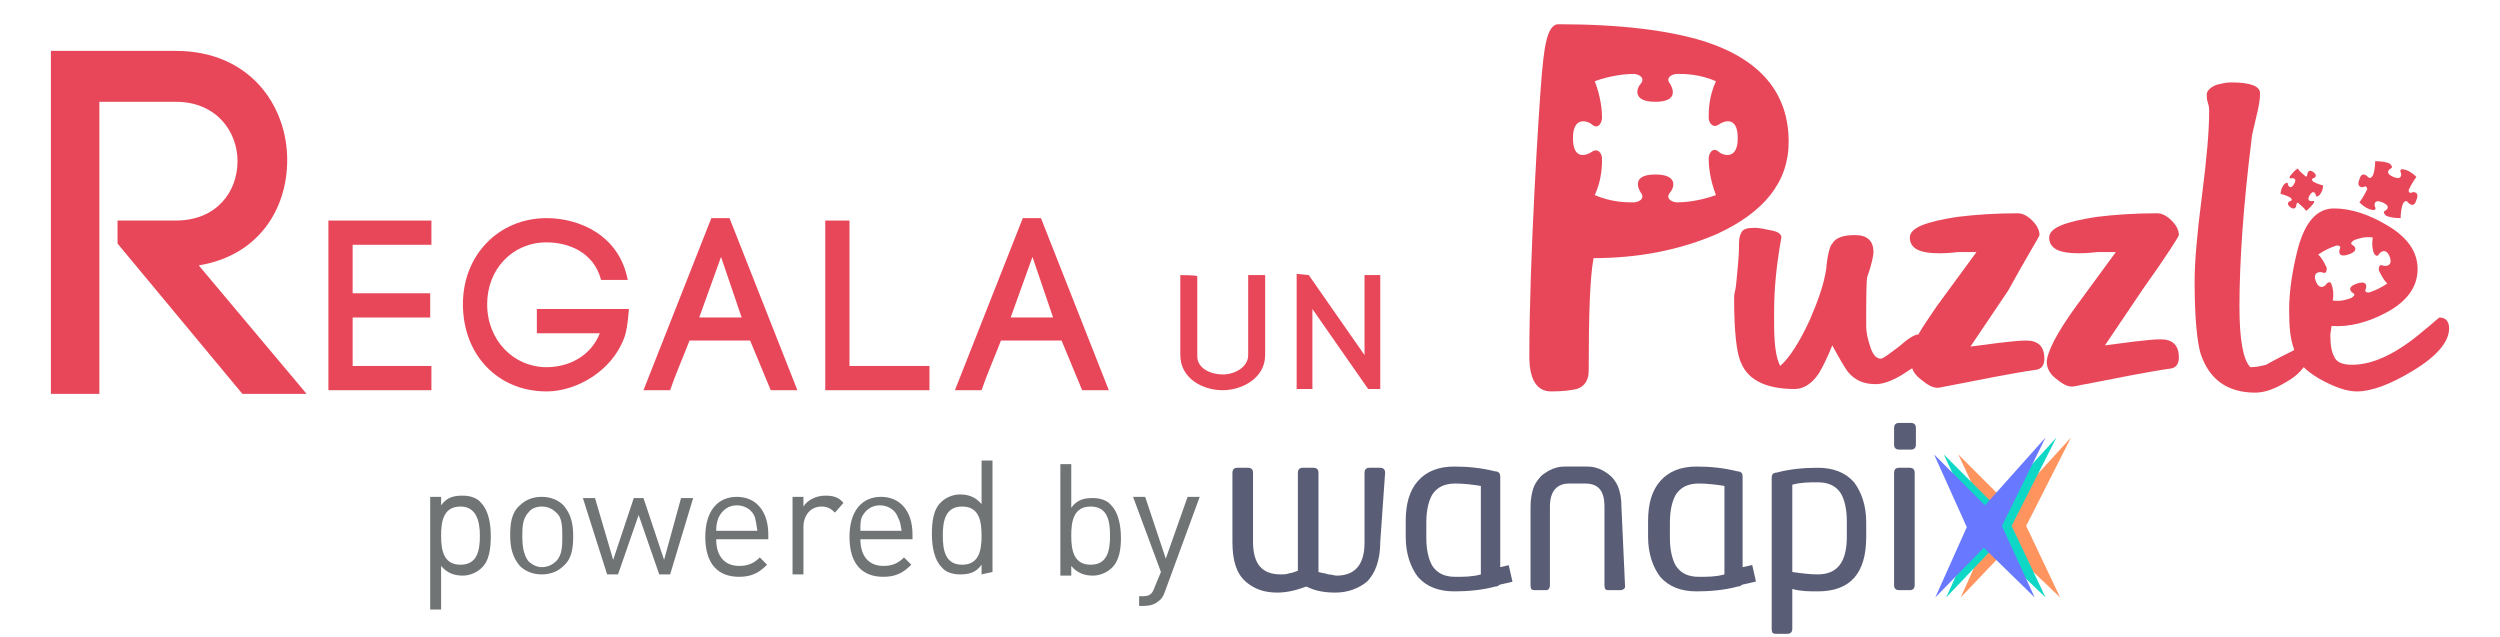 <?xml version="1.0" encoding="utf-8"?>
<!-- Generator: Adobe Illustrator 22.1.0, SVG Export Plug-In . SVG Version: 6.00 Build 0)  -->
<svg version="1.1" id="Capa_1" xmlns="http://www.w3.org/2000/svg" xmlns:xlink="http://www.w3.org/1999/xlink" x="0px" y="0px"
	 width="206.3px" height="52.6px" viewBox="0 0 206.3 52.6" style="enable-background:new 0 0 206.3 52.6;" xml:space="preserve">
<style type="text/css">
	.st0{fill:#E84759;}
	.st1{fill:#717475;}
	.st2{fill:#FF945F;}
	.st3{fill:#0ED8C5;}
	.st4{fill:#6878FF;}
	.st5{fill:#595D75;}
</style>
<g id="TEXT">
</g>
<g id="RED">
</g>
<g id="ORANGE">
</g>
<g>
	<g>
		<path class="st0" d="M97.4,22.7v6.6c0,1.9,1.8,2.9,3.5,2.9c1.6,0,3.5-1,3.5-2.9v-6.6H103v6.6c0,1-1.1,1.6-2.1,1.6
			s-2.1-0.5-2.1-1.5v-6.6C98.8,22.7,97.4,22.7,97.4,22.7z"/>
		<polygon class="st0" points="108,22.7 107,22.6 107,32.1 108.3,32.1 108.3,25.5 112.9,32.1 113.9,32.1 113.9,22.7 112.6,22.7 
			112.6,29.3 		"/>
	</g>
	<g>
		<path class="st0" d="M147.6,11.7c0-4-2.3-6.8-7-8.3c-2.9-0.9-6.9-1.4-12-1.4c-1,0-1.2,2.2-1.4,4.5c-0.2,2.4-1,14.7-1,22.9
			c0,1.9,0.6,2.9,1.8,2.9c1,0,1.7-0.1,2.1-0.2c0.7-0.2,1-0.8,1-1.5c0-4.6,0.1-7.7,0.4-9.3c3.8,0,7.2-0.7,10.2-2
			C145.6,17.5,147.6,15,147.6,11.7z M141.8,12.5c-0.5-0.4-0.8,0.2-0.8,0.6c0,0.6,0.1,1.7,0.6,3c-1.4,0.5-2.6,0.6-3.2,0.6
			c-0.4,0-1-0.3-0.6-0.8c0.3-0.3,0.8-1.5-1.2-1.5s-1.4,1.2-1.2,1.5c0.4,0.5-0.2,0.8-0.6,0.8c-0.6,0-1.8,0-3.2-0.6
			c0.6-1.3,0.6-2.5,0.6-3c0-0.4-0.3-0.9-0.8-0.6c-0.4,0.3-1.6,0.8-1.6-1.1s1.3-1.4,1.6-1.1c0.5,0.4,0.8-0.2,0.8-0.6
			c0-0.6-0.1-1.7-0.6-3c1.4-0.5,2.6-0.6,3.2-0.6c0.4,0,1,0.3,0.6,0.8c-0.3,0.3-0.8,1.5,1.2,1.5s1.4-1.2,1.2-1.5
			c-0.4-0.5,0.2-0.8,0.6-0.8c0.6,0,1.8,0,3.2,0.6C141,8,141,9.2,141,9.7c0,0.4,0.3,0.9,0.8,0.6c0.4-0.3,1.6-0.8,1.6,1.1
			C143.4,13.3,142.1,12.8,141.8,12.5z"/>
		<path class="st0" d="M201.3,26.2c-0.4,0.3-0.8,0.7-1.2,1c-2.2,1.9-4.2,2.9-6,2.9c-0.8,0-1.3-0.2-1.5-0.7c-0.2-0.4-0.3-0.9-0.3-1.8
			l0.1-0.7c1.5,0.1,3-0.3,4.5-1.1c1.7-0.9,2.6-2.1,2.6-3.6c0-1.4-0.8-2.6-2.5-3.6c-1.5-0.9-3-1.4-4.4-1.4s-2.4,1.1-3,3.4
			c-0.4,1.6-0.7,3.3-0.7,5c0,1.4,0.1,2.4,0.4,3.2v0.1c-0.8,0.4-1.6,0.8-2.3,1.2l0,0c-0.4,0.1-0.8,0.2-1.3,0.2
			c-0.6-0.6-0.9-2.3-0.9-5c0-3.6,0.3-8.2,1-13.8c0-0.3,0.2-1,0.4-1.9c0.2-0.8,0.3-1.4,0.3-1.9c0-0.6-0.8-0.9-2.4-0.9
			c-0.4,0-0.8,0.1-1.2,0.2c-0.5,0.2-0.8,0.5-0.8,0.8c0,0.2,0,0.4,0.1,0.7c0.1,0.3,0.1,0.5,0.1,0.7c0,1.6-0.2,3.9-0.6,7
			c-0.4,3.1-0.6,5.4-0.6,7c0,3,0.2,5,0.5,6c0.7,2.1,2.2,3.2,4.5,3.2c0.8,0,1.6-0.3,2.6-0.9c0.7-0.4,1.1-0.8,1.4-1.2
			c0.3,0.3,0.7,0.6,1.2,0.9c1.4,0.8,2.4,1.1,3.2,1.1c1.2,0,2.8-0.6,4.6-1.7c2-1.2,3-2.4,3-3.5C202.1,26.5,201.8,26.2,201.3,26.2z
			 M192,23.4c-0.1,0.2-0.6,0.6-0.9-0.2c-0.3-0.8,0.4-0.8,0.6-0.7c0.3,0.1,0.3-0.2,0.3-0.4c-0.1-0.2-0.3-0.7-0.7-1.1
			c0.6-0.4,1.1-0.6,1.4-0.7c0.2-0.1,0.5,0,0.4,0.2s-0.2,0.8,0.7,0.5s0.5-0.7,0.3-0.8c-0.2-0.1,0-0.3,0.2-0.4
			c0.3-0.1,0.8-0.3,1.5-0.2c-0.1,0.6,0,1.1,0.1,1.3c0.1,0.2,0.3,0.3,0.4,0.1c0.1-0.2,0.6-0.6,0.9,0.2c0.3,0.8-0.4,0.8-0.6,0.7
			c-0.3-0.1-0.3,0.2-0.3,0.4c0.1,0.2,0.3,0.7,0.7,1.1c-0.6,0.4-1.1,0.6-1.4,0.7c-0.2,0.1-0.5,0-0.4-0.2s0.2-0.8-0.7-0.5
			s-0.5,0.7-0.3,0.8s0,0.3-0.2,0.4c-0.3,0.1-0.8,0.3-1.5,0.2c0.1-0.6,0-1.1-0.1-1.3C192.4,23.3,192.2,23.2,192,23.4z"/>
		<path class="st0" d="M198.7,16.7c0.1,0.1,0.5,0.5,0.7-0.2c0.3-0.7-0.3-0.7-0.4-0.6c-0.2,0.1-0.3-0.2-0.2-0.3
			c0.1-0.2,0.3-0.6,0.6-1c-0.4-0.4-0.8-0.6-1-0.6c-0.2-0.1-0.4,0-0.3,0.2c0.1,0.2,0.1,0.7-0.6,0.4c-0.7-0.3-0.4-0.6-0.2-0.7
			s0-0.3-0.1-0.4c-0.2-0.1-0.6-0.2-1.2-0.2c0,0.5-0.1,1-0.2,1.2c-0.1,0.1-0.2,0.3-0.4,0.1c-0.1-0.1-0.5-0.5-0.7,0.2
			c-0.3,0.7,0.3,0.7,0.4,0.6c0.2-0.1,0.3,0.2,0.2,0.3c-0.1,0.2-0.3,0.6-0.6,1c0.4,0.4,0.8,0.6,1,0.6c0.2,0.1,0.4,0,0.3-0.2
			c-0.1-0.2-0.1-0.7,0.6-0.4s0.4,0.6,0.2,0.7s0,0.3,0.1,0.4c0.2,0.1,0.6,0.2,1.2,0.2c0-0.5,0.1-1,0.2-1.2S198.6,16.5,198.7,16.7z"/>
		<path class="st0" d="M189,16.6c-0.1,0-0.4,0.2,0,0.5s0.5-0.1,0.5-0.2c0-0.2,0.2-0.2,0.2-0.1c0.1,0.1,0.4,0.3,0.6,0.6
			c0.3-0.2,0.5-0.5,0.6-0.6s0.1-0.3-0.1-0.2c-0.1,0-0.5,0-0.2-0.5c0.3-0.5,0.5-0.1,0.5,0c0,0.2,0.2,0.1,0.3,0
			c0.1-0.1,0.3-0.4,0.3-0.8c-0.4-0.1-0.6-0.2-0.8-0.3c-0.1-0.1-0.2-0.2,0-0.3c0.1,0,0.4-0.2,0-0.5s-0.5,0.1-0.5,0.2
			c0,0.2-0.2,0.2-0.2,0.1c-0.1-0.1-0.4-0.3-0.6-0.6c-0.3,0.2-0.5,0.5-0.6,0.6s-0.1,0.3,0.1,0.2c0.1,0,0.5,0,0.2,0.5s-0.5,0.1-0.5,0
			c0-0.2-0.2-0.1-0.3,0s-0.3,0.4-0.3,0.8c0.4,0.1,0.6,0.2,0.8,0.3C189.1,16.4,189.2,16.5,189,16.6z"/>
		<path class="st0" d="M168.3,19.4c0-0.4-0.2-0.8-0.6-1.2c-0.4-0.4-0.8-0.6-1.2-0.6c-1.7,0-3.4,0.1-5,0.3c-2.6,0.4-3.9,0.9-3.9,1.7
			c0,0.9,0.8,1.3,2.4,1.3c0.2,0,0.7,0,1.6-0.1c0.7,0,1.2,0,1.5,0l-3.3,4.5c-0.6,0.9-1.1,1.6-1.5,2.3c-0.3,0-0.8,0.3-1.6,1
			c-0.8,0.6-1.3,1-1.5,1c-0.4,0-0.7-0.4-0.9-1.1c-0.2-0.6-0.3-1.1-0.3-1.6c0-2.4,0-3.8,0.1-4.1c0.4-1.1,0.5-1.8,0.5-2
			c0-0.9-0.5-1.4-1.5-1.4s-1.6,0.2-1.9,0.7c-0.2,0.2-0.4,0.9-0.5,2.1c-0.2,1.3-0.7,2.7-1.4,4.3c-0.8,1.7-1.6,3-2.4,3.7
			c-0.4-0.8-0.5-2-0.5-3.6v-0.9c0-1.9,0.2-3.9,0.6-6.1c0-0.3-0.3-0.5-0.9-0.6c-0.5-0.1-0.9-0.2-1.3-0.2c-0.6,0-1,0.1-1.1,0.4
			c-0.2,0.3-0.2,0.7-0.2,1.3s-0.1,1.5-0.2,2.6c-0.1,1.2-0.2,0.9-0.2,1.5c0,2.8,0.2,4.6,0.6,5.4c0.6,1.4,2.1,2.1,4.4,2.1
			c0.7,0,1.4-0.4,2-1.3c0.3-0.5,0.7-1.3,1.1-2.3c0.6,1.1,1,1.8,1.3,2.2c0.6,0.7,1.3,1,2.3,1c0.7,0,1.7-0.4,2.8-1.2
			c0.1,0,0.1-0.1,0.2-0.1c0.1,0.3,0.3,0.6,0.7,0.9c0.5,0.4,0.9,0.7,1.4,0.7c0.2,0,0.5-0.1,1.1-0.2c2.6-0.5,5-1,7.1-1.3
			c0.4-0.1,0.6-0.4,0.6-0.9c0-1-0.5-1.5-1.5-1.5c-0.6,0-1.4,0.1-2.3,0.2c-0.8,0.1-1.5,0.2-2.3,0.3l3.1-4.6
			C167.3,21.1,168.3,19.5,168.3,19.4z"/>
		<path class="st0" d="M179.8,19.4c0-0.4-0.2-0.8-0.6-1.2c-0.4-0.4-0.8-0.6-1.2-0.6c-1.7,0-3.4,0.1-5,0.3c-2.6,0.4-3.9,0.9-3.9,1.7
			c0,0.9,0.8,1.3,2.4,1.3c0.2,0,0.7,0,1.6-0.1c0.7,0,1.2,0,1.5,0l-3.3,4.5c-1.6,2.2-2.4,3.8-2.4,4.6c0,0.4,0.2,0.9,0.7,1.3
			c0.5,0.4,0.9,0.7,1.4,0.7c0.2,0,0.5-0.1,1.1-0.2c2.6-0.5,5-1,7.1-1.3c0.4-0.1,0.6-0.4,0.6-0.9c0-1-0.5-1.5-1.5-1.5
			c-0.6,0-1.4,0.1-2.3,0.2c-0.8,0.1-1.5,0.2-2.3,0.3l3.1-4.6C178.8,21.1,179.8,19.5,179.8,19.4z"/>
	</g>
	<g>
		<polygon class="st0" points="35.6,30.2 29.1,30.2 29.1,26.2 35.5,26.2 35.5,24.2 29.1,24.2 29.1,20.2 35.6,20.2 35.6,18.2 
			27.1,18.2 27.1,32.2 35.6,32.2 		"/>
		<path class="st0" d="M45.1,32.3c2.5,0,5.4-1.7,6.4-4.4l0,0c0.2-0.5,0.3-1.2,0.4-2.4h-7.6v2h5.2c-0.8,2-2.7,2.8-4.4,2.8
			c-2.7,0-4.9-2.2-4.9-5.2c0-2.9,2.1-5.1,4.9-5.1c1.8,0,3.9,0.8,4.5,3.1h2.2c-0.7-3.7-4-5.1-6.7-5.1c-3.9,0-6.9,3-6.9,7.1
			C38.2,29.3,41.1,32.3,45.1,32.3z"/>
		<path class="st0" d="M56.9,28.1h5l1.7,4.1h2.2L60.2,18h-1.5l-5.6,14.2h2.2C55.7,31,56.4,29.4,56.9,28.1z M59.5,21.2l1.7,5h-3.5
			L59.5,21.2z"/>
		<polygon class="st0" points="76.7,30.2 70.1,30.2 70.1,18.2 68.1,18.2 68.1,32.2 76.7,32.2 		"/>
		<path class="st0" d="M82.6,28.1h5l1.7,4.1h2.2L85.9,18h-1.5l-5.6,14.2H81C81.4,31,82.1,29.4,82.6,28.1z M85.2,21.2l1.7,5h-3.5
			L85.2,21.2z"/>
		<path class="st0" d="M8.2,8.4h6.3c3.4,0,5.1,2.5,5.1,4.9c0,2.5-1.7,4.9-5.1,4.9H9.7v1.9L20,32.5h5.3l-8.9-10.6
			c4.9-0.8,7.3-4.6,7.3-8.7c0-4.5-3.1-9-9.2-9H4.2v28.3h4V8.4z"/>
	</g>
</g>
<g>
	<g>
		<path class="st1" d="M39.7,46.9c-0.3,0.3-0.9,0.6-1.5,0.6c-0.7,0-1.3-0.2-1.8-0.8v3.6h-0.9V41h0.9v0.7c0.5-0.7,1.1-0.8,1.8-0.8
			c0.6,0,1.2,0.2,1.5,0.6c0.6,0.6,0.8,1.7,0.8,2.7C40.5,45.2,40.4,46.3,39.7,46.9z M38,41.8c-1.4,0-1.6,1.2-1.6,2.4s0.2,2.4,1.6,2.4
			c1.4,0,1.6-1.2,1.6-2.4C39.6,43,39.3,41.8,38,41.8z"/>
		<path class="st1" d="M46.5,46.7c-0.4,0.4-1,0.7-1.8,0.7s-1.4-0.3-1.8-0.7c-0.6-0.7-0.8-1.5-0.8-2.5c0-1,0.1-1.9,0.8-2.5
			c0.4-0.4,1-0.7,1.8-0.7s1.4,0.3,1.8,0.7c0.6,0.7,0.8,1.5,0.8,2.5C47.3,45.2,47.2,46.1,46.5,46.7z M45.9,42.3
			c-0.3-0.3-0.7-0.5-1.2-0.5s-0.9,0.2-1.1,0.5c-0.5,0.5-0.5,1.3-0.5,2c0,0.7,0.1,1.5,0.5,2c0.3,0.3,0.7,0.5,1.1,0.5
			c0.5,0,0.9-0.2,1.2-0.5c0.5-0.5,0.5-1.3,0.5-2C46.4,43.5,46.4,42.7,45.9,42.3z"/>
		<path class="st1" d="M55.3,47.4h-0.9l-1.7-4.9l-1.7,4.9h-0.9l-2-6.3h1l1.5,5.1l1.7-5.1h0.8l1.7,5.1l1.4-5.1h1L55.3,47.4z"/>
		<path class="st1" d="M59.1,44.5c0,1.4,0.7,2.2,1.9,2.2c0.7,0,1.2-0.2,1.7-0.7l0.6,0.6c-0.6,0.6-1.2,1-2.3,1c-1.7,0-2.8-1-2.8-3.3
			c0-2.1,1-3.3,2.6-3.3c1.6,0,2.6,1.2,2.6,3.1v0.4H59.1z M62.3,42.7c-0.2-0.6-0.8-1-1.5-1s-1.2,0.4-1.5,1c-0.1,0.3-0.2,0.5-0.2,1.1
			h3.4C62.4,43.2,62.4,43.1,62.3,42.7z"/>
		<path class="st1" d="M68.9,42.3c-0.3-0.3-0.6-0.5-1.1-0.5c-0.9,0-1.5,0.7-1.5,1.7v3.9h-0.9V41h0.9v0.8c0.3-0.5,1-0.9,1.8-0.9
			c0.6,0,1.1,0.1,1.5,0.6L68.9,42.3z"/>
		<path class="st1" d="M71,44.5c0,1.4,0.7,2.2,1.9,2.2c0.7,0,1.2-0.2,1.7-0.7l0.6,0.6c-0.6,0.6-1.2,1-2.3,1c-1.7,0-2.8-1-2.8-3.3
			c0-2.1,1-3.3,2.6-3.3c1.6,0,2.6,1.2,2.6,3.1v0.4H71z M74.1,42.7c-0.2-0.6-0.8-1-1.5-1s-1.2,0.4-1.5,1C71,43.1,71,43.2,71,43.8h3.4
			C74.3,43.2,74.3,43.1,74.1,42.7z"/>
		<path class="st1" d="M81,47.4v-0.8c-0.5,0.7-1.1,0.8-1.8,0.8c-0.6,0-1.2-0.2-1.5-0.6c-0.6-0.6-0.8-1.7-0.8-2.7
			c0-1,0.1-2.1,0.8-2.7c0.3-0.3,0.9-0.6,1.5-0.6c0.7,0,1.3,0.2,1.8,0.8v-3.6h0.9v9.2L81,47.4L81,47.4z M79.4,41.8
			c-1.4,0-1.6,1.2-1.6,2.4s0.2,2.4,1.6,2.4c1.4,0,1.6-1.2,1.6-2.4C81,43,80.8,41.8,79.4,41.8z"/>
		<path class="st1" d="M91.7,46.9c-0.3,0.3-0.9,0.6-1.5,0.6c-0.7,0-1.3-0.2-1.8-0.8v0.8h-0.9v-9.2h0.9v3.6c0.5-0.7,1.1-0.8,1.8-0.8
			c0.6,0,1.2,0.2,1.5,0.6c0.6,0.6,0.8,1.7,0.8,2.7C92.5,45.2,92.4,46.3,91.7,46.9z M90,41.8c-1.4,0-1.6,1.2-1.6,2.4s0.2,2.4,1.6,2.4
			c1.4,0,1.6-1.2,1.6-2.4C91.6,43,91.4,41.8,90,41.8z"/>
		<path class="st1" d="M96.1,48.9c-0.1,0.3-0.3,0.6-0.5,0.7c-0.3,0.3-0.8,0.4-1.2,0.4H94v-0.8h0.3c0.6,0,0.8-0.2,1-0.8l0.5-1.2
			L93.5,41h1l1.7,5.1L98,41h1L96.1,48.9z"/>
	</g>
	<g>
		<g>
			<g>
				<polygon class="st2" points="161.6,37.5 165.8,41.7 170.9,36.1 167.2,43.4 170,49.3 165.7,45.2 161.8,49.3 164.4,43.5 				"/>
			</g>
		</g>
		<g>
			<g>
				<polygon class="st3" points="160.4,37.5 164.6,41.7 169.7,36.1 166,43.4 168.8,49.3 164.5,45.2 160.6,49.3 163.2,43.5 				"/>
			</g>
		</g>
		<g>
			<g>
				<polygon class="st4" points="159.6,37.5 163.8,41.7 168.8,36.1 165.2,43.4 167.9,49.3 163.7,45.2 159.7,49.3 162.3,43.5 				"/>
			</g>
		</g>
		<path class="st5" d="M113.9,44.7c0,1.5-0.4,2.6-1.1,3.3c-0.6,0.5-1.5,0.9-2.6,0.9c-0.8,0-1.6-0.1-2.4-0.5
			c-0.8,0.3-1.6,0.5-2.4,0.5c-1.1,0-1.9-0.3-2.6-0.9c-0.8-0.7-1.1-1.8-1.1-3.3V39c0-0.2,0.1-0.4,0.4-0.4h0.9c0.2,0,0.4,0.1,0.4,0.4
			v5.7c0,1.8,0.7,2.7,2.3,2.7c0.2,0,0.5,0,0.7-0.1c0.2,0,0.4-0.1,0.7-0.2V39c0-0.2,0.1-0.4,0.4-0.4h0.9c0.2,0,0.4,0.1,0.4,0.4v8.2
			c0.3,0.1,0.6,0.1,0.8,0.2c0.3,0,0.5,0.1,0.7,0.1c1.5,0,2.3-0.9,2.3-2.7V39c0-0.2,0.1-0.4,0.4-0.4h0.9c0.2,0,0.4,0.1,0.4,0.4
			L113.9,44.7L113.9,44.7z"/>
		<path class="st5" d="M134.1,48.4c0,0.2-0.2,0.3-0.4,0.3h-1c-0.2,0-0.3-0.1-0.3-0.4v-6.5c0-1.3-0.5-1.9-1.6-1.9h-1.3
			c-1,0-1.6,0.6-1.6,1.9v6.5c0,0.2-0.1,0.4-0.3,0.4h-1c-0.2,0-0.3-0.1-0.3-0.4v-6.5c0-0.6,0.1-1.2,0.3-1.7c0.2-0.4,0.5-0.8,0.8-1
			c0.3-0.2,0.6-0.4,1-0.5c0.3-0.1,0.6-0.1,1-0.1h1.3c0.4,0,0.7,0,1,0.1c0.4,0.1,0.7,0.3,1,0.5c0.4,0.3,0.6,0.6,0.8,1
			c0.2,0.5,0.3,1,0.3,1.7L134.1,48.4L134.1,48.4L134.1,48.4L134.1,48.4z"/>
		<path class="st5" d="M154,44.3c0,3-1.3,4.5-4,4.5c-0.7,0-1.4,0-2.1-0.2v3.3c0,0.2-0.1,0.4-0.4,0.4h-1c-0.2,0-0.3-0.1-0.3-0.4V39.4
			c0-0.2,0.1-0.4,0.4-0.4c1.1-0.3,2.3-0.4,3.4-0.4c1.3,0,2.3,0.4,3,1.2c0.6,0.8,1,1.9,1,3.3L154,44.3L154,44.3z M152.4,43
			c0-1-0.2-1.8-0.5-2.3c-0.4-0.6-1-0.9-1.9-0.9c-0.7,0-1.4,0-2.1,0.2v7.2c0.7,0.1,1.4,0.2,2.1,0.2c1.6,0,2.4-1,2.4-3.1L152.4,43
			L152.4,43L152.4,43z"/>
		<path class="st5" d="M158,48.3c0,0.2-0.1,0.4-0.4,0.4h-0.9c-0.2,0-0.4-0.1-0.4-0.4V39c0-0.2,0.1-0.4,0.4-0.4h0.9
			c0.2,0,0.4,0.1,0.4,0.4V48.3z"/>
		<path class="st5" d="M158.1,36.7c0,0.2-0.1,0.4-0.4,0.4h-1c-0.2,0-0.4-0.1-0.4-0.4v-1.4c0-0.2,0.1-0.4,0.4-0.4h1
			c0.2,0,0.4,0.1,0.4,0.4V36.7z"/>
		<g>
			<path class="st5" d="M123.8,48c0,0.2-0.1,0.4-0.4,0.4c-1.1,0.3-2.3,0.4-3.4,0.4c-1.3,0-2.3-0.4-3-1.2c-0.6-0.8-1-1.9-1-3.3V43
				c0-1.4,0.3-2.5,1-3.3c0.7-0.8,1.7-1.2,3-1.2c1.1,0,2.2,0.1,3.4,0.4c0.3,0,0.4,0.2,0.4,0.4V48z M122.2,40.1
				c-0.6-0.1-1.4-0.2-2.1-0.2c-0.9,0-1.5,0.3-1.9,0.9c-0.3,0.5-0.5,1.3-0.5,2.3v1.3c0,1,0.2,1.8,0.5,2.3c0.4,0.6,1,0.9,1.9,0.9
				c0.7,0,1.4,0,2.1-0.2V40.1z"/>
			
				<rect x="122.9" y="46.9" transform="matrix(0.975 -0.221 0.221 0.975 -7.447 28.472)" class="st5" width="1.8" height="1.4"/>
		</g>
		<g>
			<path class="st5" d="M143.8,48c0,0.2-0.1,0.4-0.4,0.4c-1.1,0.3-2.3,0.4-3.4,0.4c-1.3,0-2.3-0.4-3-1.2c-0.6-0.8-1-1.9-1-3.3V43
				c0-1.4,0.3-2.5,1-3.3c0.7-0.8,1.7-1.2,3-1.2c1.1,0,2.2,0.1,3.4,0.4c0.3,0,0.4,0.2,0.4,0.4V48z M142.3,40.1
				c-0.6-0.1-1.4-0.2-2.1-0.2c-0.9,0-1.5,0.3-1.9,0.9c-0.3,0.5-0.5,1.3-0.5,2.3v1.3c0,1,0.2,1.8,0.5,2.3c0.4,0.6,1,0.9,1.9,0.9
				c0.7,0,1.4,0,2.1-0.2V40.1z"/>
			
				<rect x="143" y="46.9" transform="matrix(0.975 -0.221 0.221 0.975 -6.952 32.896)" class="st5" width="1.8" height="1.4"/>
		</g>
	</g>
</g>
</svg>
